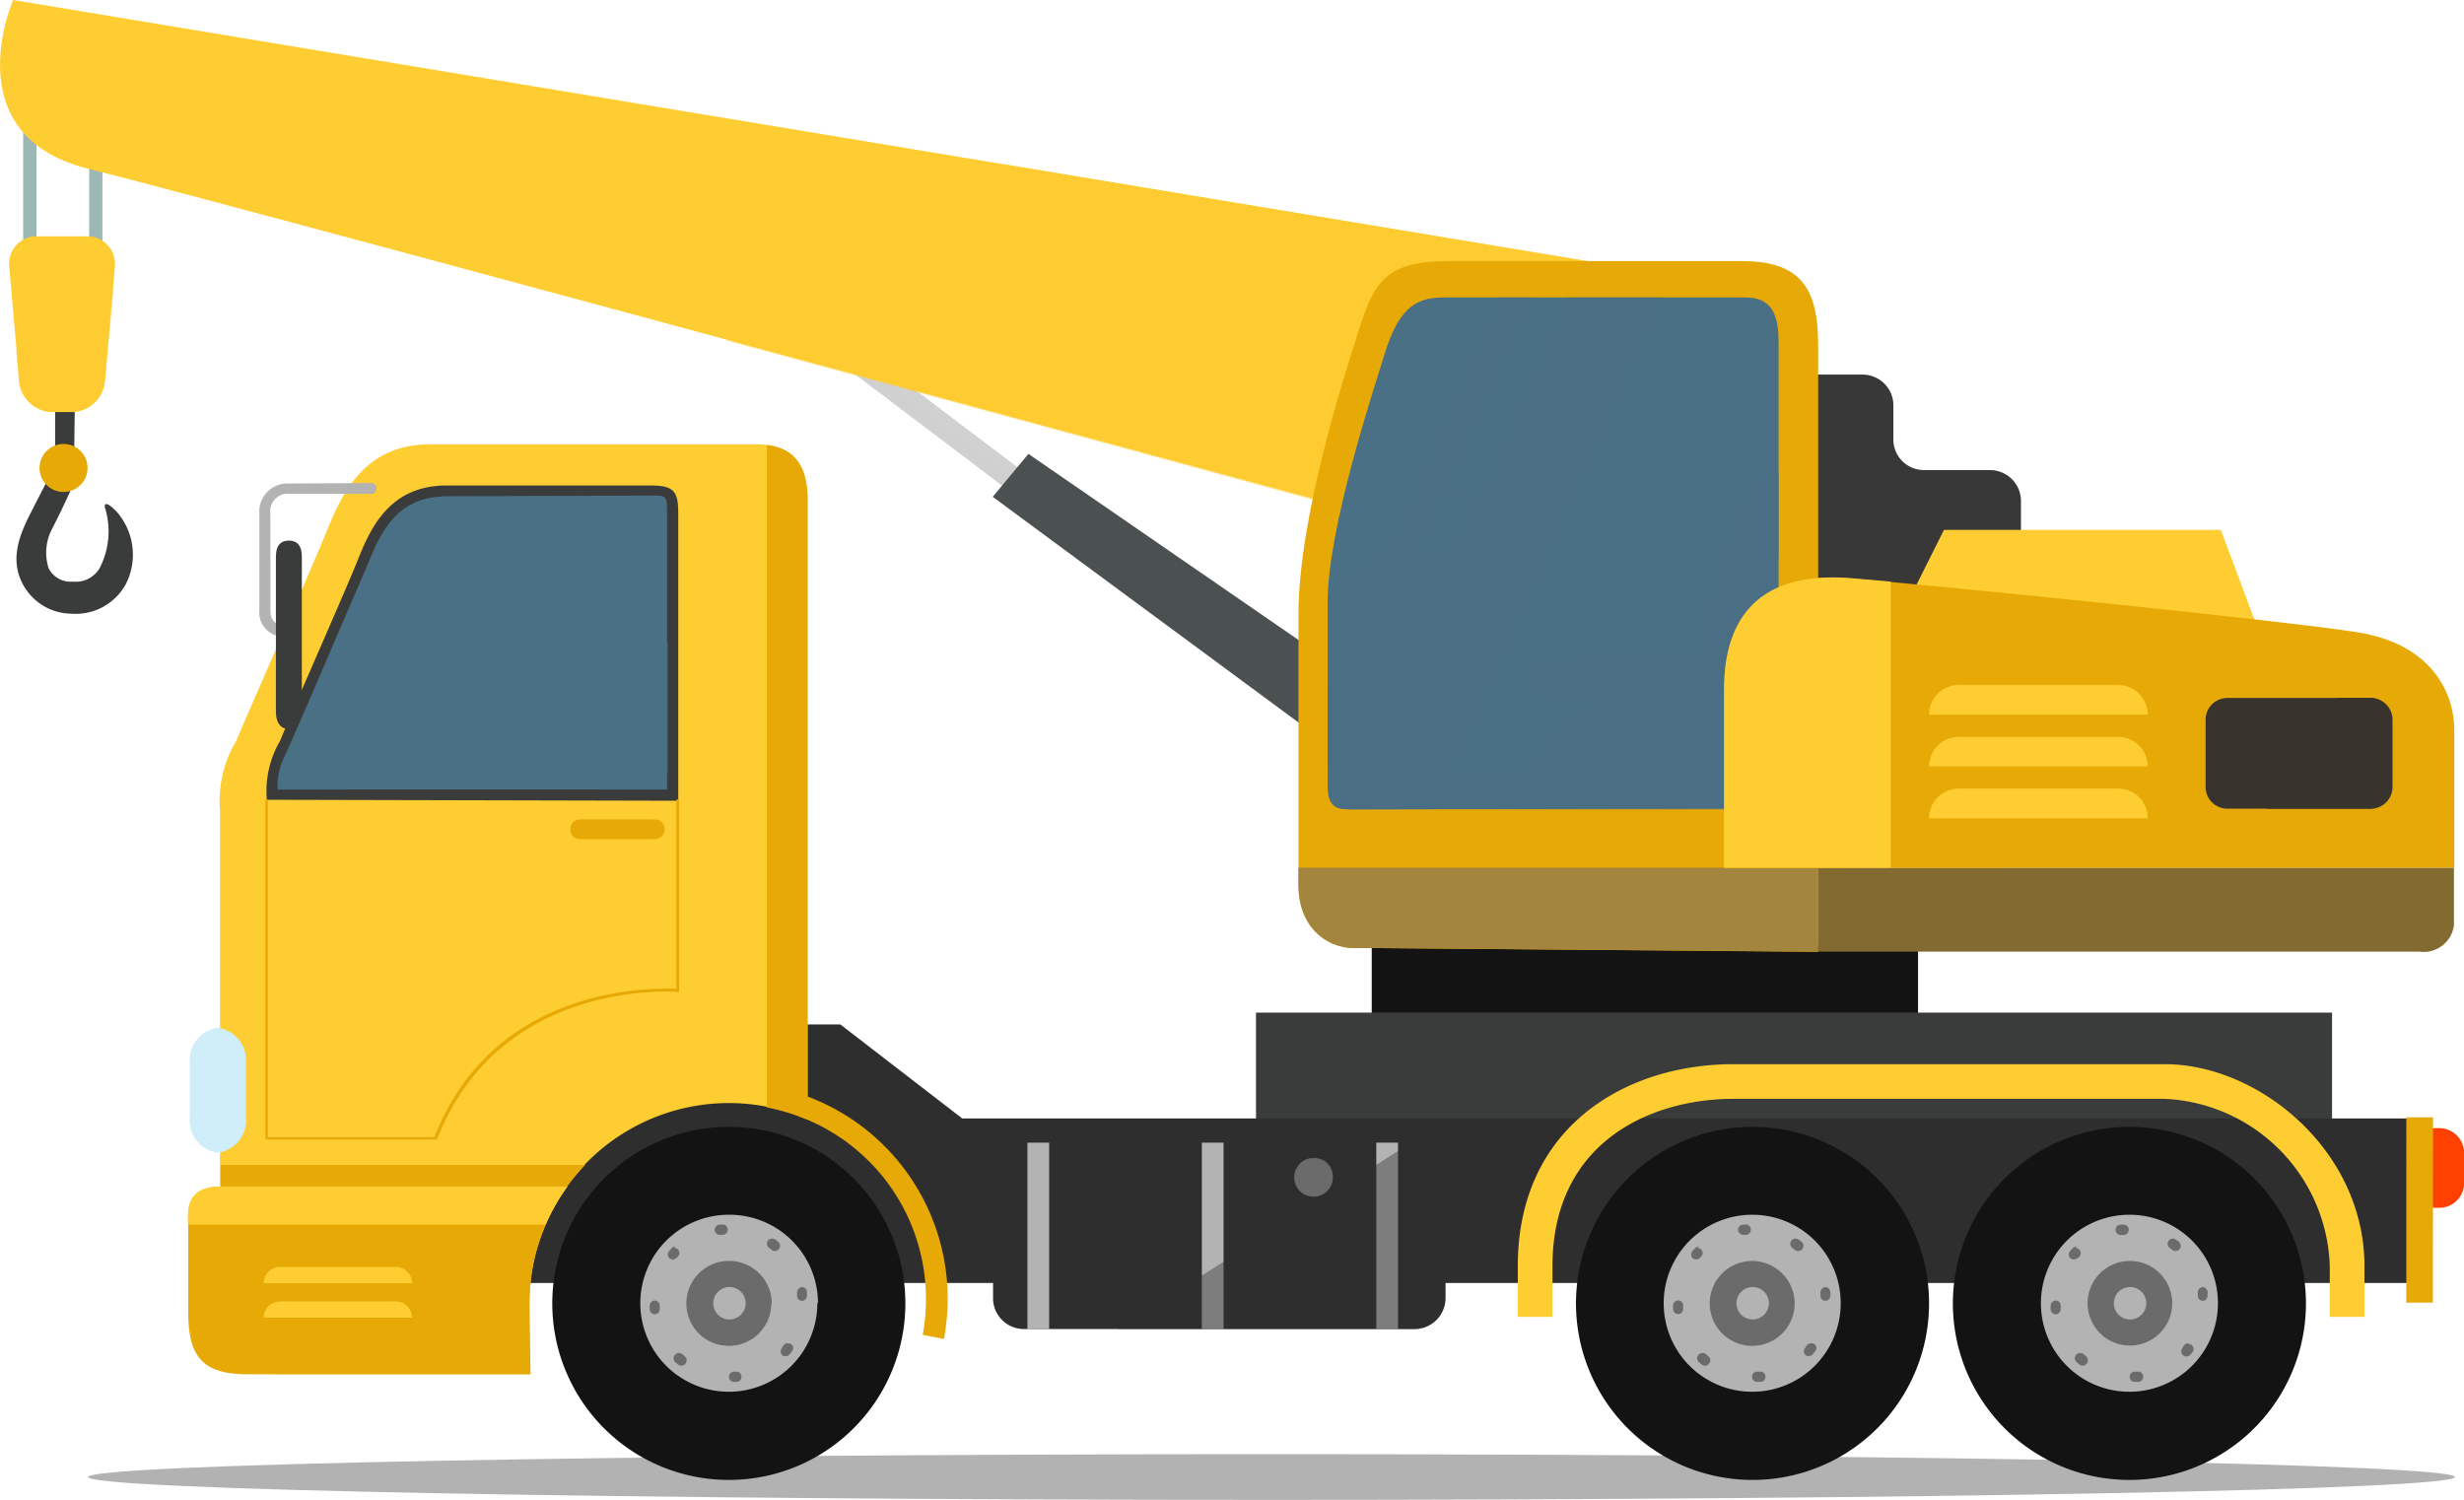 <svg id="Layer_1" data-name="Layer 1" xmlns="http://www.w3.org/2000/svg" viewBox="0 0 152 92.53"><defs><style>.cls-1{fill:#b2b2b2;}.cls-2,.cls-3{fill:#d1d1d1;}.cls-22,.cls-3,.cls-9{opacity:0.5;}.cls-15,.cls-22,.cls-23,.cls-3,.cls-9{isolation:isolate;}.cls-4{fill:#4b5150;}.cls-5{fill:#3a3b3b;}.cls-6{fill:#e7a905;}.cls-7{fill:#9bb8b6;}.cls-8,.cls-9{fill:#fecd31;}.cls-10{fill:#383838;}.cls-11{fill:#121312;}.cls-12{fill:#a3853d;}.cls-13{fill:#836a30;}.cls-14,.cls-15,.cls-22{fill:#4a7085;}.cls-15{opacity:0.7;}.cls-16{fill:#38332c;}.cls-17{fill:#ff4000;}.cls-18,.cls-23{fill:#2e2e2e;}.cls-19{fill:#b3b3b4;}.cls-20{fill:#6b6b6b;}.cls-21{fill:#d0eef9;}.cls-23{opacity:0.4;}</style></defs><g id="Group_5942" data-name="Group 5942"><path id="Path_1" data-name="Path 1" class="cls-1" d="M151.44,91.12c0,.78-32.67,1.41-73,1.41s-73-.63-73-1.41,32.67-1.41,73-1.41S151.44,90.34,151.44,91.12Z" transform="translate(0)"/><g id="Group_1" data-name="Group 1"><path id="Path_2" data-name="Path 2" class="cls-2" d="M49.52,19.59a1.14,1.14,0,0,0-.08,1l12.63,9.56a1,1,0,0,0,1.09-.21A.63.63,0,0,0,63,29h0L50.4,19.47a.62.62,0,0,0-.88.12Z" transform="translate(0)"/></g><path id="Path_3" data-name="Path 3" class="cls-3" d="M50.15,20.09a.63.63,0,0,0-.78,0,2.34,2.34,0,0,0,.07.45l12.63,9.56A1.17,1.17,0,0,0,63,30a.64.64,0,0,0-.24-.39Z" transform="translate(0)"/><path id="Path_4" data-name="Path 4" class="cls-4" d="M88.49,45.26,63.44,28l-2.2,2.65L90.86,52.51Z" transform="translate(0)"/><g id="Group_18" data-name="Group 18"><path id="Path_5" data-name="Path 5" class="cls-5" d="M4.57,28.31a.61.61,0,0,1-.61.61H4a.6.6,0,0,1-.6-.61h0V25.52a.6.6,0,0,1,.6-.61H4a.61.61,0,0,1,.61.61h0Z" transform="translate(0)"/><g id="Group_2" data-name="Group 2"><path id="Path_6" data-name="Path 6" class="cls-5" d="M3.06,29.37s-.57,1.1-1.16,2.26-1.3,2.7-.58,4.23a3.43,3.43,0,0,0,3.09,2A3.52,3.52,0,0,0,7.78,36a4,4,0,0,0-.33-4.11,3,3,0,0,0-.7-.72c-.23-.15-.33-.05-.27.16a4.94,4.94,0,0,1-.34,3.73,1.7,1.7,0,0,1-1.64.82A1.52,1.52,0,0,1,3,35.06a3.17,3.17,0,0,1,.22-2.45C4,31.1,4.56,29.79,4.58,29.74c.23-.47.2-.57-.26-.8a1,1,0,0,0-1.26.43Z" transform="translate(0)"/></g><path id="Path_7" data-name="Path 7" class="cls-6" d="M5.4,28.86a1.48,1.48,0,1,1-1.48-1.47h0A1.47,1.47,0,0,1,5.4,28.86Z" transform="translate(0)"/><path id="Path_8" data-name="Path 8" class="cls-7" d="M2.25,16.56a.41.41,0,0,1-.41.41h0a.41.41,0,0,1-.41-.41h0V6.88a.41.41,0,0,1,.41-.41h0a.41.41,0,0,1,.41.41h0Z" transform="translate(0)"/><path id="Path_9" data-name="Path 9" class="cls-7" d="M6.32,16.56a.41.41,0,0,1-.41.41h0a.41.41,0,0,1-.41-.41h0V6.88a.41.41,0,0,1,.41-.41h0a.41.41,0,0,1,.41.41Z" transform="translate(0)"/><g id="Group_3" data-name="Group 3"><path id="Path_10" data-name="Path 10" class="cls-8" d="M6.47,23.54a2.1,2.1,0,0,1-2,1.88H3.24a2.1,2.1,0,0,1-2.05-1.88L.57,16.45a1.7,1.7,0,0,1,1.51-1.87H5.36a1.69,1.69,0,0,1,1.73,1.67,1.48,1.48,0,0,1,0,.21Z" transform="translate(0)"/></g><path id="Path_11" data-name="Path 11" class="cls-8" d="M108.15,17.8.81,0S-2.87,8.36,5.48,10.42s92.66,25,92.66,25Z" transform="translate(0)"/><path id="Path_12" data-name="Path 12" class="cls-9" d="M44.78,21c25.33,6.86,53.36,14.5,53.36,14.5l10-17.66L61.87,10.12Z" transform="translate(0)"/><g id="Group_4" data-name="Group 4"><path id="Path_13" data-name="Path 13" class="cls-10" d="M109.75,25a2.06,2.06,0,0,1,2-1.89h3.14A1.9,1.9,0,0,1,116.8,25v2A1.89,1.89,0,0,0,118.69,29h4.09a1.91,1.91,0,0,1,1.89,1.89v6a1.89,1.89,0,0,1-1.89,1.88H110.67A1.73,1.73,0,0,1,108.91,37a1,1,0,0,1,0-.17Z" transform="translate(0)"/></g><rect id="Rectangle_2" data-name="Rectangle 2" class="cls-5" x="77.48" y="62.47" width="66.38" height="7.55"/><rect id="Rectangle_3" data-name="Rectangle 3" class="cls-11" x="84.62" y="58.32" width="33.7" height="4.17"/><path id="Path_14" data-name="Path 14" class="cls-6" d="M84.89,58.49H83.56c-1.77,0-3.46-1.33-3.46-3.9V37.92c0-5.91,2.72-14.42,3.67-17.38s1.53-4.43,5.55-4.43h18.23c3.94,0,4.61,2.21,4.61,5.27V58.72Z" transform="translate(0)"/><path id="Path_15" data-name="Path 15" class="cls-12" d="M80.1,53.53v1.06c0,2.57,1.68,3.9,3.46,3.9h1.33l27.27.22V53.53Z" transform="translate(0)"/><path id="Path_16" data-name="Path 16" class="cls-13" d="M149.27,53.53H112.16v5.18h37.11a1.88,1.88,0,0,0,2.11-1.63,1.1,1.1,0,0,0,0-.18V53.53Z" transform="translate(0)"/><path id="Path_17" data-name="Path 17" class="cls-14" d="M107.71,18.35H89.21c-1.6,0-2.82.3-3.8,3.5-.7,2.28-3.51,10.74-3.51,15.3V48.51c0,1.42.71,1.42,1.51,1.42l26.31-.06V21.19C109.72,19.71,109.48,18.35,107.71,18.35Z" transform="translate(0)"/><path id="Path_18" data-name="Path 18" class="cls-15" d="M109.72,29.12c-.83-.22-2.28.9-2.94,2.72-1,2.75-2.31,8.67-2.31,8.67H96.73c-2,0-2.59.6-2.59,1.1s.09,1.56.8,1.56h2.6v.5a5,5,0,0,0-3.23,4h-8L90.18,37l-.62-1.74,1.94-2,2.82,1.47.43-.28-5-5-.43.6,1.14,2.16-2,2-2.17-1.47-4.33,3.71c0,.23,0,.46,0,.68V48.51c0,1.42.71,1.42,1.51,1.42h4.67l0,0h6v0l14.16,0,.43-1L108.39,41s.75-3.49,1.33-6.59Z" transform="translate(0)"/><g id="Group_6" data-name="Group 6"><path id="Path_19" data-name="Path 19" class="cls-8" d="M119.92,32.69H137l2.49,6.65L117.26,38Z" transform="translate(0)"/><path id="Path_20" data-name="Path 20" class="cls-6" d="M151.4,53.53V45c0-2.07-1.24-5.26-6-6s-25.48-2.83-31.16-3.31-7.86,2.43-7.86,6.86v11Z" transform="translate(0)"/><path id="Path_21" data-name="Path 21" class="cls-8" d="M116.64,35.88l-2.43-.21c-5.67-.47-7.86,2.42-7.86,6.86v11h10.29Z" transform="translate(0)"/><g id="Group_5" data-name="Group 5"><path id="Path_22" data-name="Path 22" class="cls-8" d="M132.53,44.09H119a1.83,1.83,0,0,1,1.83-1.83h9.84a1.83,1.83,0,0,1,1.82,1.83Z" transform="translate(0)"/><path id="Path_23" data-name="Path 23" class="cls-8" d="M132.53,47.28H119a1.82,1.82,0,0,1,1.83-1.82h9.84a1.82,1.82,0,0,1,1.82,1.82Z" transform="translate(0)"/><path id="Path_24" data-name="Path 24" class="cls-8" d="M132.53,50.48H119a1.83,1.83,0,0,1,1.83-1.83h9.84a1.82,1.82,0,0,1,1.82,1.82Z" transform="translate(0)"/></g><path id="Rectangle_4" data-name="Rectangle 4" class="cls-16" d="M137.4,43.06h8.84a1.34,1.34,0,0,1,1.35,1.34v4.15a1.34,1.34,0,0,1-1.35,1.34H137.4a1.34,1.34,0,0,1-1.34-1.34V44.4a1.34,1.34,0,0,1,1.34-1.34Z" transform="translate(0)"/><path id="Path_25" data-name="Path 25" class="cls-16" d="M146.17,43.06h-2l-4.36,6.83h6.33a1.41,1.41,0,0,0,1.41-1.42v-4a1.41,1.41,0,0,0-1.41-1.42Z" transform="translate(0)"/></g><path id="Path_26" data-name="Path 26" class="cls-15" d="M96.55,18.35,82.69,49.87a3.49,3.49,0,0,0,.72.05h5.46l13.89-31.57Zm-4.25,0L81.9,42v5.51L94.72,18.35Z" transform="translate(0)"/><path id="Path_27" data-name="Path 27" class="cls-17" d="M152,73.11a1.53,1.53,0,0,1-1.63,1.4h0a1.53,1.53,0,0,1-1.63-1.4V71a1.53,1.53,0,0,1,1.63-1.4h0A1.53,1.53,0,0,1,152,71Z" transform="translate(0)"/><path id="Path_28" data-name="Path 28" class="cls-6" d="M150.08,80.36h-1.64V68.93h1.65Z" transform="translate(0)"/><path id="Path_29" data-name="Path 29" class="cls-18" d="M28.05,79.15h120.4V69H59.36l-7.52-5.8H48.31S28.05,67.92,28.05,79.15Z" transform="translate(0)"/><path id="Rectangle_5" data-name="Rectangle 5" class="cls-18" d="M63.16,70.49H87.27a1.9,1.9,0,0,1,1.9,1.9v7.7a1.9,1.9,0,0,1-1.9,1.9H63.16a1.9,1.9,0,0,1-1.9-1.9v-7.7a1.9,1.9,0,0,1,1.9-1.9Z" transform="translate(0)"/><path id="Path_30" data-name="Path 30" class="cls-19" d="M63.38,82h1.34V70.49H63.38Zm10.76,0h1.34V70.49H74.14ZM84.9,70.49V82h1.34V70.49Z" transform="translate(0)"/><path id="Path_31" data-name="Path 31" class="cls-20" d="M82.21,72.47a1.19,1.19,0,0,1-2.36.33,1.2,1.2,0,0,1,1-1.35H81A1.11,1.11,0,0,1,82.21,72.47Z" transform="translate(0)"/><g id="Group_8" data-name="Group 8"><path id="Path_32" data-name="Path 32" class="cls-11" d="M55.85,80.4A10.89,10.89,0,1,1,45,69.52h0A10.88,10.88,0,0,1,55.85,80.4Z" transform="translate(0)"/><path id="Path_33" data-name="Path 33" class="cls-19" d="M50.42,80.4A5.46,5.46,0,1,1,45,74.94a5.46,5.46,0,0,1,5.46,5.46Z" transform="translate(0)"/><g id="Group_7" data-name="Group 7"><path id="Path_34" data-name="Path 34" class="cls-20" d="M44.57,75.55l-.21,0a.33.33,0,0,0-.27.36h0a.33.33,0,0,0,.36.27h0l.15,0h0a.32.32,0,0,0,.29-.35.31.31,0,0,0-.35-.29h0Zm-2.9,1.35a.3.3,0,0,0-.23.1l-.15.16a.33.33,0,0,0,0,.46h0a.42.42,0,0,0,.21.08.35.35,0,0,0,.24-.1l0,0,0,0h0a.6.6,0,0,0,.08-.08.32.32,0,0,0,0-.44.31.31,0,0,0-.22-.09Zm-1.28,3.33h0a.32.32,0,0,0-.31.33h0a1.77,1.77,0,0,0,0,.23.32.32,0,0,0,.32.29h0a.32.32,0,0,0,.3-.32c0-.08,0-.17,0-.25a.32.32,0,0,0-.32-.28Zm1.5,3.24a.35.35,0,0,0-.24.1.33.33,0,0,0,0,.46h0l.17.15a.38.38,0,0,0,.21.07.32.32,0,0,0,.24-.11.32.32,0,0,0,0-.44l-.18-.16a.37.37,0,0,0-.2-.07Zm3.59,1.15h0l-.25,0a.32.32,0,0,0,0,.63h0l.23,0a.32.32,0,0,0,.28-.35.32.32,0,0,0-.32-.29Zm3.11-1.75a.3.3,0,0,0-.25.12l-.09.11,0,.05a.32.32,0,0,0,0,.45h0a.31.31,0,0,0,.21.07.32.32,0,0,0,.24-.11l.14-.17a.32.32,0,0,0,0-.44h0a.37.37,0,0,0-.2-.07Zm.9-3.46h-.05a.33.33,0,0,0-.27.36h0l0,.19a.31.31,0,0,0,.32.29h0a.32.32,0,0,0,.29-.35c0-.09,0-.16,0-.22a.32.32,0,0,0-.32-.28Zm-1.85-3a.32.32,0,0,0-.33.32.31.31,0,0,0,.14.26l.15.12a.37.37,0,0,0,.2.07.32.32,0,0,0,.32-.32.34.34,0,0,0-.12-.26l-.17-.13a.33.33,0,0,0-.19-.06Z" transform="translate(0)"/></g><path id="Path_35" data-name="Path 35" class="cls-20" d="M47.58,80.4A2.62,2.62,0,1,1,45,77.79a2.63,2.63,0,0,1,2.61,2.61Z" transform="translate(0)"/><path id="Path_36" data-name="Path 36" class="cls-19" d="M46,80.4a1,1,0,0,1-1,1,1,1,0,0,1-1-1,1,1,0,0,1,1-1h0A1,1,0,0,1,46,80.4Z" transform="translate(0)"/></g><g id="Group_10" data-name="Group 10"><path id="Path_37" data-name="Path 37" class="cls-11" d="M119,80.4a10.89,10.89,0,1,1-10.89-10.88A10.88,10.88,0,0,1,119,80.4Z" transform="translate(0)"/><path id="Path_38" data-name="Path 38" class="cls-19" d="M113.55,80.4a5.46,5.46,0,1,1-5.45-5.46,5.45,5.45,0,0,1,5.45,5.46Z" transform="translate(0)"/><g id="Group_9" data-name="Group 9"><path id="Path_39" data-name="Path 39" class="cls-20" d="M107.7,75.55l-.21,0a.32.32,0,0,0-.27.36h0a.34.34,0,0,0,.36.27h0l.15,0h0a.32.32,0,0,0,.27-.37.31.31,0,0,0-.35-.27Zm-2.9,1.35a.3.3,0,0,0-.23.1l-.15.16a.33.33,0,0,0,0,.46.42.42,0,0,0,.21.08.35.35,0,0,0,.24-.1l0,0,0,0h0l.07-.08a.31.31,0,0,0,0-.44.31.31,0,0,0-.22-.09Zm-1.28,3.33h0a.31.31,0,0,0-.31.32h0a1.77,1.77,0,0,0,0,.23.32.32,0,0,0,.32.29h0a.32.32,0,0,0,.3-.32c0-.08,0-.17,0-.25a.32.32,0,0,0-.32-.28Zm1.5,3.24a.33.33,0,0,0-.33.32.32.32,0,0,0,.11.24l.17.15a.31.31,0,0,0,.21.07.32.32,0,0,0,.24-.11.32.32,0,0,0,0-.44l-.18-.16a.37.37,0,0,0-.2-.07Zm3.58,1.15h0l-.25,0a.32.32,0,0,0-.27.36.32.32,0,0,0,.32.27h0l.23,0a.32.32,0,0,0,.28-.35.33.33,0,0,0-.32-.29Zm3.12-1.75a.33.33,0,0,0-.25.12.52.52,0,0,1-.1.11l0,.05a.31.31,0,0,0,0,.44h0a.29.29,0,0,0,.2.07.33.33,0,0,0,.25-.11l.14-.17a.31.31,0,0,0,0-.44h0a.37.37,0,0,0-.2-.07Zm.9-3.46h-.05a.33.33,0,0,0-.27.36h0a1.23,1.23,0,0,1,0,.19.32.32,0,0,0,.32.29h0a.33.33,0,0,0,.29-.35c0-.09,0-.16,0-.22a.33.33,0,0,0-.33-.28Zm-1.86-3a.32.32,0,0,0-.32.33.31.31,0,0,0,.13.25l.16.12a.27.27,0,0,0,.2.07.33.33,0,0,0,.25-.12.32.32,0,0,0-.05-.45h0a1.41,1.41,0,0,0-.18-.14.31.31,0,0,0-.19-.06Z" transform="translate(0)"/></g><path id="Path_40" data-name="Path 40" class="cls-20" d="M110.71,80.4a2.62,2.62,0,1,1-2.62-2.61h0a2.63,2.63,0,0,1,2.62,2.61Z" transform="translate(0)"/><path id="Path_41" data-name="Path 41" class="cls-19" d="M109.12,80.4a1,1,0,1,1-1-1h0A1,1,0,0,1,109.12,80.4Z" transform="translate(0)"/></g><g id="Group_12" data-name="Group 12"><path id="Path_42" data-name="Path 42" class="cls-11" d="M142.25,80.4a10.89,10.89,0,1,1-10.88-10.88h0A10.88,10.88,0,0,1,142.25,80.4Z" transform="translate(0)"/><path id="Path_43" data-name="Path 43" class="cls-19" d="M136.82,80.4a5.46,5.46,0,1,1-5.46-5.46,5.45,5.45,0,0,1,5.46,5.46Z" transform="translate(0)"/><g id="Group_11" data-name="Group 11"><path id="Path_44" data-name="Path 44" class="cls-20" d="M131,75.55l-.22,0a.32.32,0,1,0,.1.64h0l.15,0h0a.34.34,0,0,0,.29-.35.32.32,0,0,0-.35-.29Zm-2.9,1.35a.29.29,0,0,0-.23.1l-.16.16a.34.34,0,0,0,0,.46.42.42,0,0,0,.22.08.33.33,0,0,0,.23-.1s0,0,0,0l.05,0h0l.07-.08a.32.32,0,0,0-.24-.53Zm-1.29,3.33h0a.33.33,0,0,0-.31.33h0a1.77,1.77,0,0,0,0,.23.32.32,0,0,0,.32.29h0a.32.32,0,0,0,.3-.32c0-.08,0-.17,0-.25a.32.32,0,0,0-.32-.28Zm1.5,3.24a.32.32,0,0,0-.21.56l.17.15a.32.32,0,0,0,.45-.05.33.33,0,0,0,0-.43,1.37,1.37,0,0,1-.18-.16.37.37,0,0,0-.2-.07Zm3.59,1.15h0l-.25,0a.31.31,0,0,0-.27.36.31.31,0,0,0,.32.27h0l.22,0a.32.32,0,0,0,.29-.35.33.33,0,0,0-.32-.29ZM135,82.87a.34.34,0,0,0-.26.12l-.09.11,0,.05a.31.31,0,0,0,0,.44h0a.33.33,0,0,0,.46,0h0l.14-.17a.31.31,0,0,0-.05-.44h0a.32.32,0,0,0-.2-.07Zm.9-3.46h-.05a.32.32,0,0,0-.27.36h0a1.23,1.23,0,0,1,0,.19.32.32,0,0,0,.32.29h0a.32.32,0,0,0,.28-.35,1.27,1.27,0,0,0,0-.22.33.33,0,0,0-.32-.28Zm-1.86-3a.32.32,0,0,0-.19.58l.16.12a.27.27,0,0,0,.2.07.32.32,0,0,0,.32-.32.33.33,0,0,0-.12-.25,1.18,1.18,0,0,0-.18-.13.26.26,0,0,0-.19-.07Z" transform="translate(0)"/></g><path id="Path_45" data-name="Path 45" class="cls-20" d="M134,80.4a2.61,2.61,0,1,1-2.61-2.61A2.61,2.61,0,0,1,134,80.4Z" transform="translate(0)"/><path id="Path_46" data-name="Path 46" class="cls-19" d="M132.4,80.4a1,1,0,1,1-1-1A1,1,0,0,1,132.4,80.4Z" transform="translate(0)"/></g><path id="Path_47" data-name="Path 47" class="cls-8" d="M32.66,80.4A12.3,12.3,0,0,1,49.7,69l.12-.11V30.84c0-2.68-1.34-3.43-3.23-3.43H26.54c-4,0-5.41,2.95-6.36,5.3s-5,11.53-5.61,13a7.2,7.2,0,0,0-1,4.27V80.87c0,2.57.66,3.91,3.61,3.91H32.71S32.66,82,32.66,80.4Z" transform="translate(0)"/><path id="Path_48" data-name="Path 48" class="cls-5" d="M16.46,49.34a6.16,6.16,0,0,1,.83-3.66c.5-1.29,4-9.17,4.8-11.18s2-4.55,5.46-4.55H40.16c1.51,0,1.68.45,1.68,1.8s0,17.65,0,17.65Z" transform="translate(0)"/><path id="Path_49" data-name="Path 49" class="cls-14" d="M27.55,30.62c-2.92,0-4,2-4.84,4.13l-4.8,11.17-.35.78a4.06,4.06,0,0,0-.41,2l24,0c0-1.24,0-17,0-17,0-1.13,0-1.13-1-1.13Z" transform="translate(0)"/><path id="Path_50" data-name="Path 50" class="cls-21" d="M15.17,68.93a2,2,0,0,1-1.73,2.18h0a2,2,0,0,1-1.73-2.18V65.58a2,2,0,0,1,1.73-2.17h0a2,2,0,0,1,1.73,2.17Z" transform="translate(0)"/><path id="Path_51" data-name="Path 51" class="cls-6" d="M41,51.16a.61.61,0,0,1-.61.61h-4.6a.61.61,0,0,1-.61-.61h0a.61.61,0,0,1,.61-.61h4.6A.61.61,0,0,1,41,51.16Z" transform="translate(0)"/><g id="Group_13" data-name="Group 13"><path id="Path_52" data-name="Path 52" class="cls-19" d="M17.84,29.83A1.74,1.74,0,0,0,16,31.39a1.82,1.82,0,0,0,0,.33v5.9a1.49,1.49,0,0,0,1.3,1.64,1.93,1.93,0,0,0,.34,0,.33.33,0,0,0,.35-.32.33.33,0,0,0-.31-.35h0c-.69,0-1-.28-1-1v-5.9a1.08,1.08,0,0,1,.9-1.22,1.71,1.71,0,0,1,.32,0h5.05a.34.34,0,0,0,0-.67Z" transform="translate(0)"/></g><path id="Path_53" data-name="Path 53" class="cls-6" d="M13.61,73.2c-1.57,0-2,.84-2,1.86v5.81c0,2.57.66,3.91,3.62,3.91h17.5s-.06-2.83-.06-4.38A12.24,12.24,0,0,1,35,73.2Z" transform="translate(0)"/><g id="Group_14" data-name="Group 14"><path id="Path_54" data-name="Path 54" class="cls-6" d="M16.37,49.34l0,20.88a.09.09,0,0,0,.09.08H26.88a.08.08,0,0,0,.08,0c3.89-10,14.76-9.12,14.87-9.1a.07.07,0,0,0,.06,0,.06.06,0,0,0,0-.06V49.4a.08.08,0,0,0-.08-.09h0a.09.09,0,0,0-.09.08h0V61c-.76,0-11.1-.61-14.93,9.16H16.52c0-.16,0-20.79,0-20.79a.08.08,0,0,0-.09-.08A.08.08,0,0,0,16.37,49.34Z" transform="translate(0)"/></g><g id="Group_15" data-name="Group 15"><path id="Path_55" data-name="Path 55" class="cls-8" d="M25.48,77H16.27a1,1,0,0,1,1-1h7.15a1,1,0,0,1,1,1Z" transform="translate(0)"/><path id="Path_56" data-name="Path 56" class="cls-8" d="M25.48,79.16H16.27a1,1,0,0,1,1-1h7.15a1,1,0,0,1,1,1Z" transform="translate(0)"/><path id="Path_57" data-name="Path 57" class="cls-8" d="M25.48,81.29H16.27a1,1,0,0,1,1-1h7.15a1,1,0,0,1,1,1Z" transform="translate(0)"/></g><path id="Path_58" data-name="Path 58" class="cls-5" d="M18.62,43.9c0,.78-.36,1.08-.8,1.08h0c-.43,0-.8-.3-.8-1.08V34.35c0-.78.36-1,.8-1h0c.44,0,.8.22.8,1Z" transform="translate(0)"/><path id="Path_59" data-name="Path 59" class="cls-22" d="M38.76,42.32c-.6,1.65-1.31,4.43-1.78,6.4h4c.07-.36.15-.74.23-1.14v-8A4.17,4.17,0,0,0,38.76,42.32Zm-17.5-1.79,1.13,2.16-2,2-1.53-1-1,2.25-.35.78a4.06,4.06,0,0,0-.41,2h4.56l.44-1.22-.61-1.75,1.94-2,2.83,1.47.42-.28-5.05-5Z" transform="translate(0)"/><path id="Path_60" data-name="Path 60" class="cls-22" d="M27.55,30.62h-.21L19.62,48.18v.5h1.76l8-18.06Zm3.28,0L22.88,48.68l5.09,0,8-18.08Z" transform="translate(0)"/><g id="Group_16" data-name="Group 16"><path id="Path_61" data-name="Path 61" class="cls-6" d="M49.36,68.9a12,12,0,0,1,7.76,11.22,11.86,11.86,0,0,1-.2,2.23l1.31.25a13.33,13.33,0,0,0-8.4-14.95Z" transform="translate(0)"/></g><path id="Path_62" data-name="Path 62" class="cls-23" d="M87.16,82a2,2,0,0,0,2-2h0V72.5a2,2,0,0,0-2-2h-.11L68.92,82Z" transform="translate(0)"/><path id="Path_63" data-name="Path 63" class="cls-9" d="M4.42,25.42a2.1,2.1,0,0,0,2.05-1.88L7,17.92,1,21.68l.16,1.86a2.1,2.1,0,0,0,2.05,1.88Z" transform="translate(0)"/><path id="Path_64" data-name="Path 64" class="cls-6" d="M13.61,71.87v5.28H33.1a12.38,12.38,0,0,1,3-5.28Z" transform="translate(0)"/><path id="Path_65" data-name="Path 65" class="cls-8" d="M11.59,75.06v.49H33.66A12.41,12.41,0,0,1,35,73.2H13.61C12,73.2,11.59,74,11.59,75.06Z" transform="translate(0)"/><g id="Group_17" data-name="Group 17"><path id="Path_66" data-name="Path 66" class="cls-8" d="M106.93,65.65c-6.62,0-13.3,3.85-13.3,12.46v3.13h2.14V78.11c0-7.61,6-10.32,11.16-10.32h26.61a10.67,10.67,0,0,1,10.18,10.32v3.13h2.14V78.11c0-7.13-6.51-12.46-12.32-12.46Z" transform="translate(0)"/></g><path id="Path_67" data-name="Path 67" class="cls-6" d="M47.31,27.45V68.32a12.73,12.73,0,0,1,2.4.72l.11-.11V30.84C49.82,28.51,48.81,27.64,47.31,27.45Z" transform="translate(0)"/></g></g></svg>